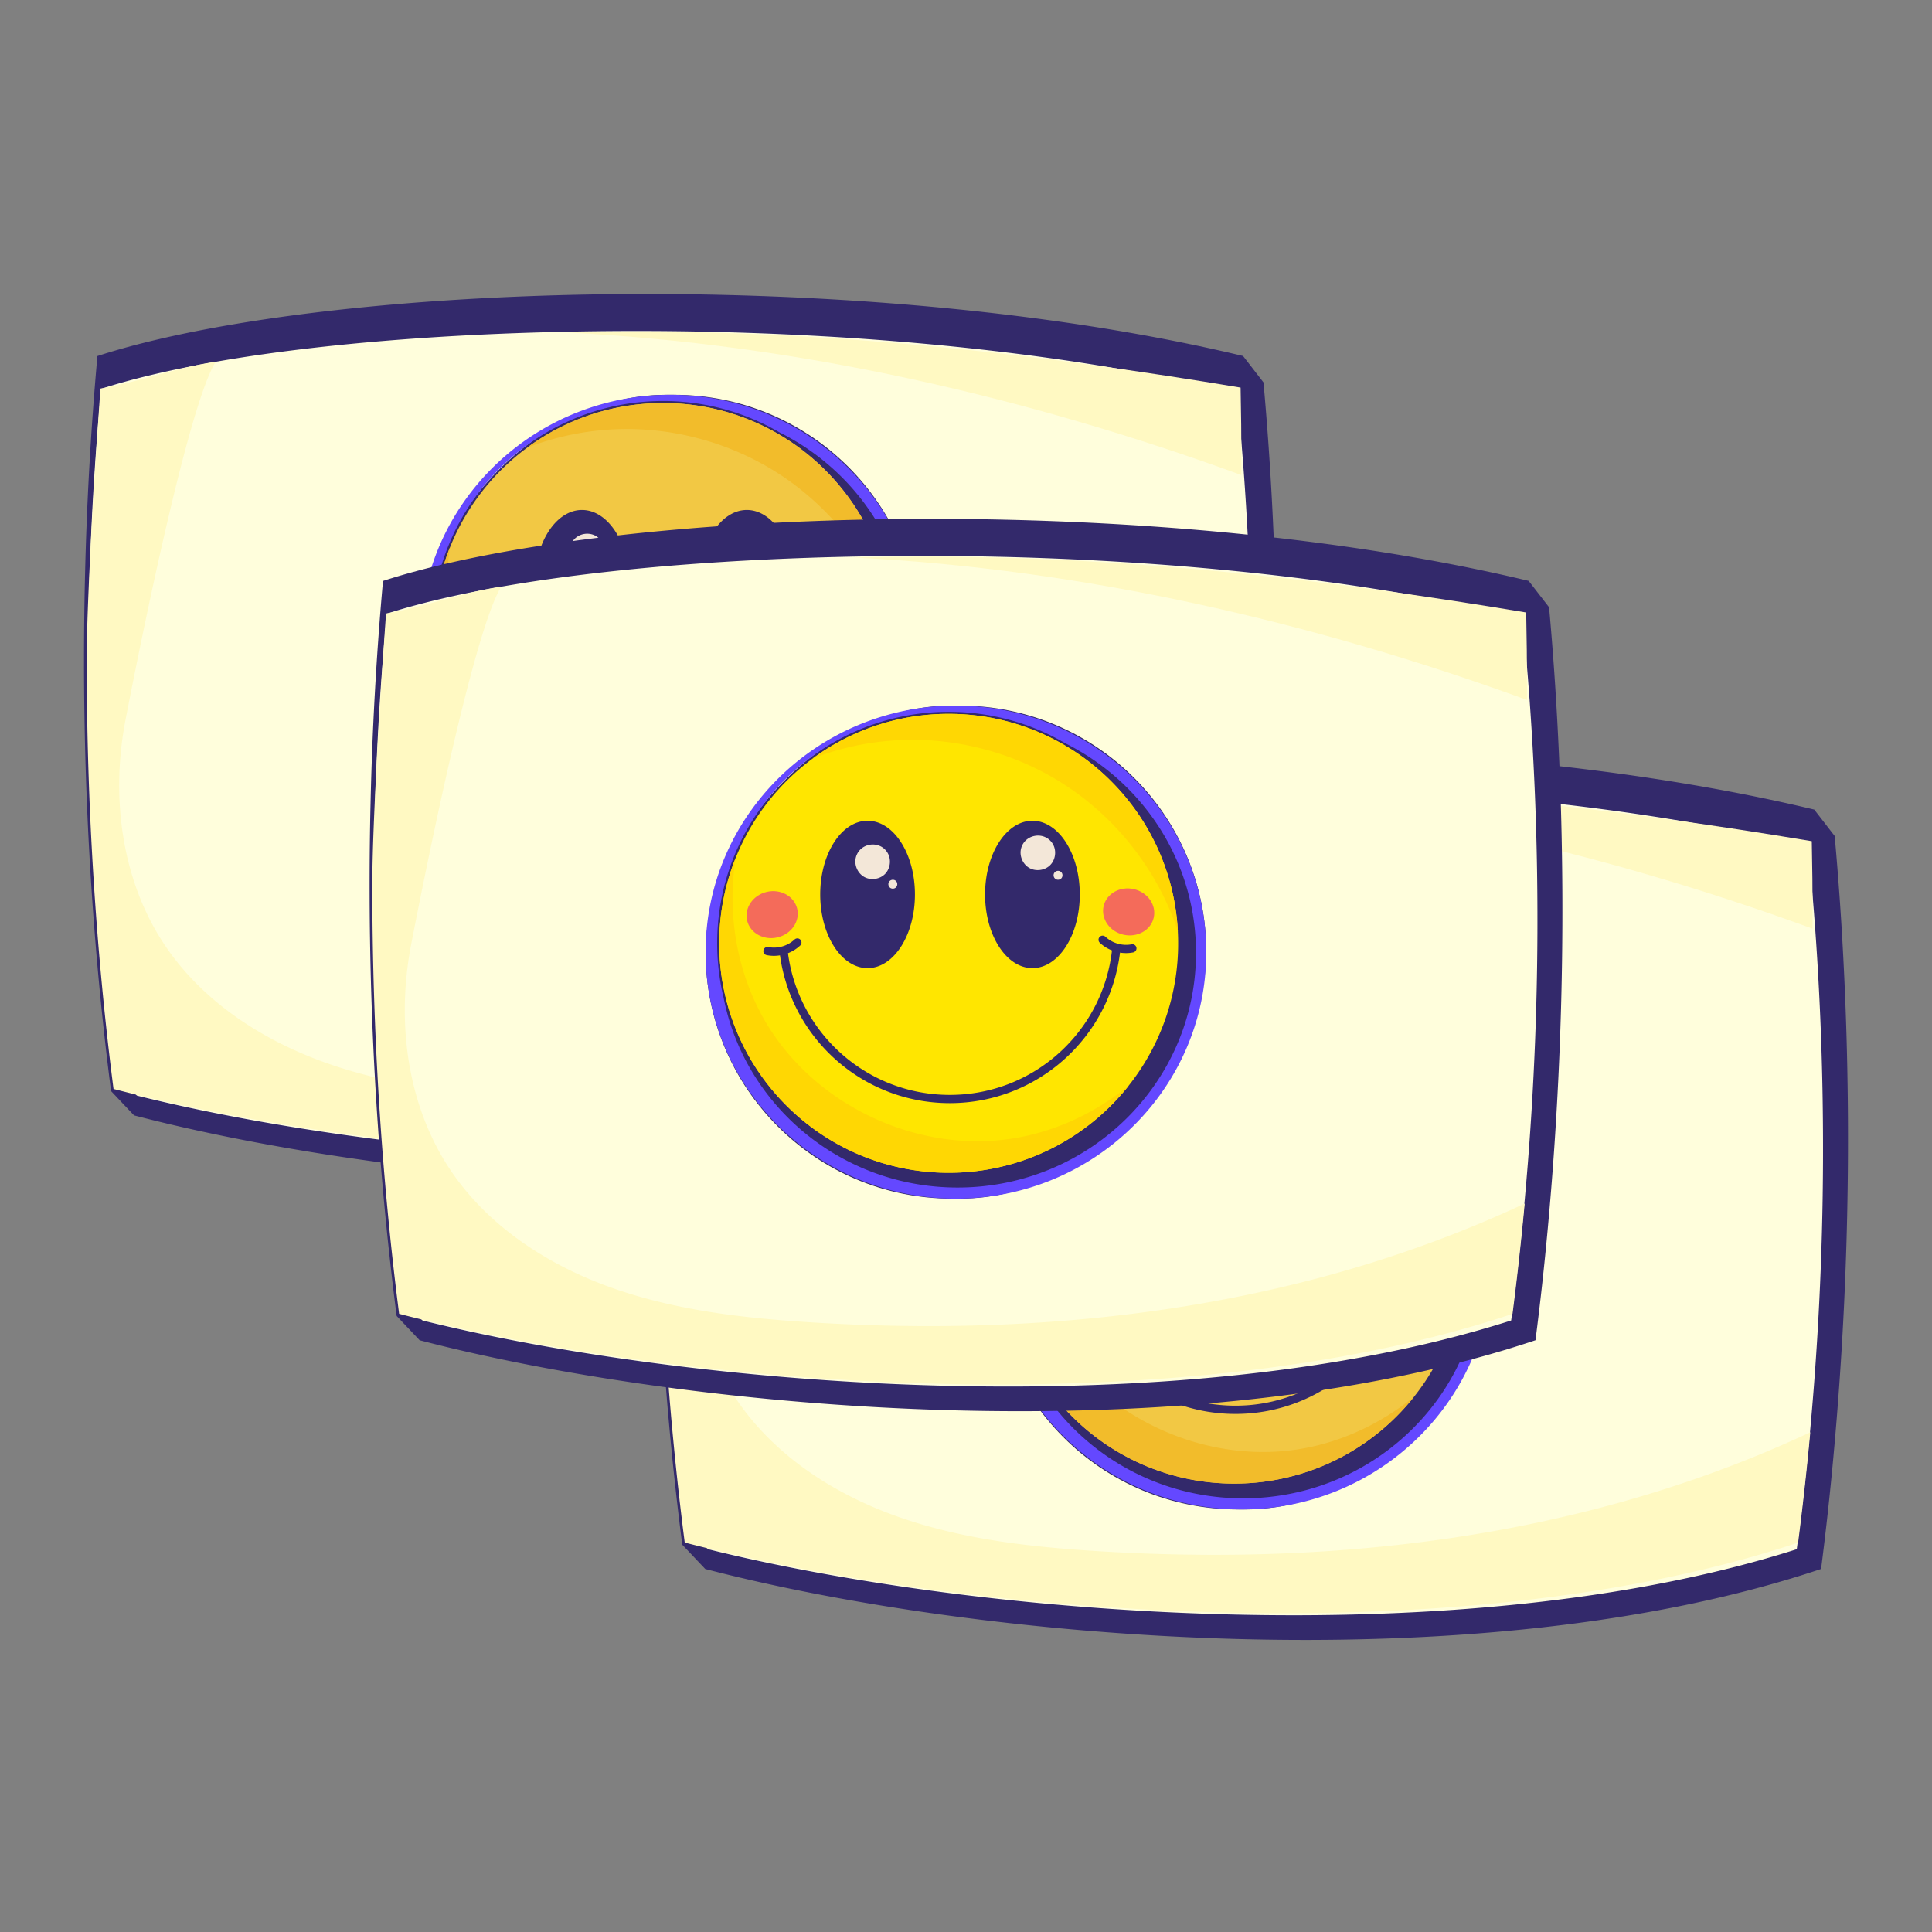 <svg xmlns="http://www.w3.org/2000/svg" width="230" height="230" fill="none"><rect width="100%" height="100%" fill="#808080" stroke="none"/><path fill="#33296B" d="M151.903 72.521a396.983 396.983 0 0 0-.405-11.393 382.652 382.652 0 0 0-1.083-15.6l.001-.001-2.435-3.148h-.001l-.113-.026C126.391 37.222 100.811 35 76.959 35c-26.6.001-51.044 2.763-65.261 7.355l-.102.033-.01.107a395.765 395.765 0 0 0-1.474 26.449l-.005.194c-.071 3.14-.107 6.288-.107 9.44 0 17.243 1.071 34.589 3.208 51.206l.014.107v.001l2.732 2.888v-.001.002c32.65 8.509 91.837 13.721 132.841 0a366.674 366.674 0 0 0 1.466-13.329 410.869 410.869 0 0 0 1.736-36.322c.013-3.54-.017-7.078-.094-10.609Z"/><path fill="#FFFEDC" d="M148.933 74.334c-.08-3.552-.21-7.087-.395-10.606a340.067 340.067 0 0 0-1.057-14.522h.001l-2.376-2.93h-.001l-.11-.026c-20.952-4.775-45.908-6.844-69.18-6.844-25.95.001-49.905 2.448-63.669 6.847l-.1.03-.008.1a351.689 351.689 0 0 0-1.44 24.62l-.004.18a367.11 367.11 0 0 0-.104 8.788c0 16.052 1.045 32.198 3.13 47.667l.013.1v.001l2.666 2.688v-.001.002c31.854 7.921 89.597 12.772 129.601 0 .551-4.093 1.03-8.235 1.431-12.408a365.08 365.08 0 0 0 1.694-33.811c.012-3.295-.017-6.59-.092-9.876Z"/><path fill="#FFF9C2" d="M147.784 55.037c0-2.97-.031-5.935-.095-8.894-23.48-3.92-47.381-6.643-71.189-6.643-2.975 0-5.95.031-8.923.092 27.31 1.368 54.511 7.603 80.205 16.964l.002-1.52Z"/><path fill="#FFF9C2" fill-rule="evenodd" d="M84.807 138.05c21.393 0 43.108-2.352 61.254-8.408a376.696 376.696 0 0 0 1.449-13.131c-8.222 3.848-16.83 6.883-25.618 9.145a164.636 164.636 0 0 1-12.887 2.759l-1.887.315c-10.552 1.704-21.266 2.432-31.973 2.362l-2.49-.031c-3.435-.062-6.868-.205-10.295-.422-7.975-.505-16.014-1.432-23.545-4.109-7.535-2.672-14.592-7.238-19.084-13.85-5.28-7.768-6.57-17.807-4.78-27.029 1.257-6.499 7.246-36.91 10.714-42.573-2.11.274-4.718.974-7.295 1.665-2.286.613-4.547 1.22-6.412 1.516-.245 3.427-1.635 23.498-1.635 32.319 0 17.192 1.066 34.487 3.192 51.056 18.146 4.718 44.466 8.416 71.292 8.416Z" clip-rule="evenodd"/><rect width="59.602" height="58.694" fill="#33296B" rx="29.347" transform="matrix(1 0 0 -1 50 105.694)"/><path fill="#F2C844" d="M100.923 76.377a4.36 4.36 0 0 1-.862.087c-.244 0-.487-.022-.728-.058-1.23 10.098-9.83 17.918-20.26 17.918-10.316 0-18.844-7.651-20.217-17.59-.24.035-.483.057-.726.057-.288 0-.577-.03-.862-.087a.489.489 0 1 1 .193-.96c.219.044.443.066.67.066a3.617 3.617 0 0 0 2.467-.97.491.491 0 0 1 .674.711 4.54 4.54 0 0 1-1.463.924c1.252 9.519 9.4 16.872 19.264 16.869 9.977.003 18.199-7.519 19.305-17.2a4.455 4.455 0 0 1-1.46-.92.49.49 0 0 1 .675-.71 3.617 3.617 0 0 0 3.138.904.489.489 0 1 1 .192.96Zm-26.002-6.893c0 4.842-2.524 8.769-5.638 8.769s-5.638-3.927-5.638-8.769c0-4.846 2.524-8.772 5.638-8.772s5.638 3.926 5.638 8.772Zm13.987-8.772c3.114 0 5.638 3.926 5.638 8.772 0 4.842-2.525 8.769-5.638 8.769-3.114 0-5.638-3.927-5.638-8.769 0-4.846 2.524-8.772 5.638-8.772Zm17.31 13.144c-.363-6.97-3.337-13.245-7.964-17.872a27.23 27.23 0 0 0-19.314-8 27.184 27.184 0 0 0-16.175 5.303 27.35 27.35 0 0 0-9.183 11.84A27.226 27.226 0 0 0 51.623 75.3a27.229 27.229 0 0 0 8.001 19.315 27.23 27.23 0 0 0 19.316 8 27.23 27.23 0 0 0 19.314-8 27.285 27.285 0 0 0 2.101-2.356 27.2 27.2 0 0 0 5.9-16.96c0-.484-.013-.962-.037-1.443Z"/><path fill="#6448FF" d="M51.379 75.3c0-15.22 12.339-27.56 27.56-27.56 5.06 0 9.8 1.361 13.876 3.743 9.236 4.609 15.567 14.046 15.567 24.941 0 15.436-12.706 27.948-28.379 27.948-13.818 0-25.329-9.725-27.861-22.603a27.66 27.66 0 0 1-.763-6.47ZM79.8 105.694c16.458 0 29.801-13.14 29.801-29.345C109.602 60.14 96.259 47 79.801 47 63.342 47 50 60.14 50 76.349c0 16.204 13.342 29.345 29.8 29.345Z"/><path fill="#F2BC2B" d="M78.94 102.615a27.23 27.23 0 0 0 19.314-8 27.285 27.285 0 0 0 2.101-2.356c-4.115 3.359-9.105 5.647-14.371 6.358-10.923 1.473-22.48-3.905-28.384-13.212-3.78-5.96-5.119-13.324-4.018-20.278A27.226 27.226 0 0 0 51.623 75.3a27.229 27.229 0 0 0 8.001 19.315 27.23 27.23 0 0 0 19.316 8ZM92.705 56.397c5.993 3.877 10.681 9.732 13.152 16.428.127.341.247.686.361 1.03-.363-6.968-3.337-13.244-7.964-17.87a27.23 27.23 0 0 0-19.314-8 27.184 27.184 0 0 0-16.175 5.302 33.091 33.091 0 0 1 9.808-2.149c7.042-.445 14.21 1.43 20.132 5.26Z"/><path fill="#F3E7D8" d="M68.894 67.404c.783.431 1.844.276 2.47-.363.627-.64.763-1.703.318-2.478-.926-1.614-3.382-1.247-3.805.56-.203.87.233 1.85 1.017 2.28ZM71.77 68.14a.55.55 0 0 0 .262.59.546.546 0 0 0 .637-.094.55.55 0 0 0 .082-.64c-.239-.412-.872-.319-.98.144ZM88.561 66.34c.784.432 1.845.277 2.472-.362.626-.636.762-1.703.317-2.475-.927-1.613-3.382-1.247-3.805.557-.204.873.233 1.85 1.016 2.28ZM91.438 67.08a.55.55 0 0 0 .263.59.552.552 0 0 0 .637-.094.55.55 0 0 0 .081-.639.534.534 0 0 0-.98.144Z"/><path fill="#F46B5A" d="M99.732 74.272c1.647.381 3.264-.52 3.613-2.015.349-1.498-.703-3.025-2.349-3.405-1.647-.385-3.264.517-3.614 2.015-.348 1.494.703 3.021 2.35 3.405ZM58.555 74.596c1.647-.381 2.698-1.908 2.35-3.402-.35-1.498-1.967-2.4-3.614-2.019-1.646.384-2.698 1.911-2.349 3.409.349 1.494 1.967 2.396 3.613 2.012Z"/><path fill="#33296B" d="M219.903 126.521a396.955 396.955 0 0 0-.405-11.393 382.667 382.667 0 0 0-1.083-15.6l.001-.001-2.435-3.148h-.001l-.113-.026C194.391 91.223 168.811 89 144.959 89c-26.6.001-51.044 2.763-65.261 7.356l-.102.032-.01.107a395.768 395.768 0 0 0-1.474 26.449l-.004.194a412.953 412.953 0 0 0-.108 9.44c0 17.243 1.071 34.589 3.208 51.206l.014.107v.001l2.732 2.888v-.001.002c32.65 8.509 91.837 13.721 132.841 0a366.674 366.674 0 0 0 1.466-13.329 410.866 410.866 0 0 0 1.736-36.322c.013-3.539-.017-7.078-.094-10.609Z"/><path fill="#FFFEDC" d="M216.933 128.333c-.08-3.551-.21-7.086-.395-10.605a340.11 340.11 0 0 0-1.057-14.522l.001-.001-2.376-2.93h-.001l-.11-.025c-20.952-4.775-45.908-6.844-69.179-6.844-25.951.001-49.906 2.448-63.67 6.847l-.1.031-.008.099a351.656 351.656 0 0 0-1.44 24.621l-.004.18c-.07 2.923-.105 5.853-.104 8.787 0 16.052 1.045 32.198 3.13 47.667l.013.1v.001l2.666 2.688v-.001.002c31.854 7.921 89.597 12.772 129.601 0 .551-4.093 1.03-8.235 1.431-12.408a365.076 365.076 0 0 0 1.694-33.811c.012-3.295-.017-6.589-.092-9.876Z"/><path fill="#FFF9C2" d="M215.784 109.037c0-2.969-.031-5.935-.095-8.894-23.48-3.92-47.381-6.643-71.189-6.643-2.975 0-5.949.031-8.923.092 27.311 1.368 54.511 7.603 80.205 16.964l.002-1.519Z"/><path fill="#FFF9C2" fill-rule="evenodd" d="M152.807 192.05c21.393 0 43.108-2.352 61.254-8.408a376.696 376.696 0 0 0 1.449-13.131c-8.222 3.848-16.83 6.883-25.618 9.145a164.636 164.636 0 0 1-12.887 2.759l-1.887.315c-10.552 1.704-21.266 2.432-31.973 2.362l-2.489-.031c-3.436-.062-6.87-.205-10.296-.422-7.975-.505-16.014-1.432-23.545-4.109-7.535-2.672-14.592-7.238-19.084-13.85-5.28-7.768-6.57-17.807-4.78-27.028 1.257-6.5 7.246-36.911 10.714-42.574-2.11.274-4.718.974-7.295 1.665-2.286.613-4.547 1.22-6.412 1.516-.245 3.427-1.635 23.498-1.635 32.319 0 17.192 1.066 34.487 3.192 51.056 18.146 4.718 44.466 8.416 71.292 8.416Z" clip-rule="evenodd"/><rect width="59.602" height="58.694" fill="#33296B" rx="29.347" transform="matrix(1 0 0 -1 118 179.694)"/><path fill="#F2C844" d="M168.923 150.378a4.398 4.398 0 0 1-1.589.028c-1.23 10.098-9.831 17.918-20.261 17.918-10.316 0-18.844-7.651-20.217-17.591-.24.036-.483.058-.726.058-.288 0-.577-.029-.862-.087a.489.489 0 1 1 .192-.959 3.615 3.615 0 0 0 3.138-.905.49.49 0 0 1 .674.711 4.52 4.52 0 0 1-1.463.924c1.252 9.519 9.4 16.872 19.264 16.869 9.977.003 18.199-7.519 19.305-17.2a4.435 4.435 0 0 1-1.459-.92.49.49 0 0 1 .674-.711 3.613 3.613 0 0 0 3.138.905.49.49 0 0 1 .192.96Zm-26.002-6.894c0 4.842-2.524 8.769-5.638 8.769s-5.638-3.927-5.638-8.769c0-4.846 2.524-8.772 5.638-8.772s5.638 3.926 5.638 8.772Zm13.987-8.772c3.114 0 5.638 3.926 5.638 8.772 0 4.842-2.524 8.769-5.638 8.769s-5.638-3.927-5.638-8.769c0-4.846 2.524-8.772 5.638-8.772Zm17.31 13.144c-.363-6.969-3.337-13.245-7.964-17.872a27.228 27.228 0 0 0-19.314-8 27.184 27.184 0 0 0-16.175 5.303 27.352 27.352 0 0 0-9.183 11.84 27.225 27.225 0 0 0-1.958 10.173 27.228 27.228 0 0 0 8 19.315 27.232 27.232 0 0 0 19.316 8 27.228 27.228 0 0 0 19.314-8 27.158 27.158 0 0 0 2.101-2.356 27.201 27.201 0 0 0 5.9-16.959c0-.485-.013-.963-.037-1.444Z"/><path fill="#6448FF" d="M119.379 149.3c0-15.221 12.339-27.56 27.561-27.56a27.4 27.4 0 0 1 13.874 3.743c9.237 4.609 15.568 14.046 15.568 24.941 0 15.436-12.706 27.948-28.379 27.948-13.818 0-25.329-9.725-27.861-22.603a27.65 27.65 0 0 1-.763-6.469Zm28.422 30.394c16.458 0 29.801-13.141 29.801-29.345 0-16.209-13.343-29.349-29.801-29.349C131.342 121 118 134.14 118 150.349c0 16.204 13.342 29.345 29.801 29.345Z"/><path fill="#F2BC2B" d="M146.94 176.615a27.228 27.228 0 0 0 19.314-8 27.158 27.158 0 0 0 2.101-2.356c-4.115 3.359-9.105 5.647-14.371 6.358-10.923 1.473-22.479-3.905-28.384-13.212-3.781-5.96-5.119-13.324-4.018-20.278a27.225 27.225 0 0 0-1.958 10.173 27.228 27.228 0 0 0 8 19.315 27.232 27.232 0 0 0 19.316 8ZM160.705 130.397c5.993 3.876 10.681 9.732 13.152 16.428.127.341.247.686.361 1.031-.363-6.969-3.337-13.245-7.964-17.872a27.228 27.228 0 0 0-19.314-8 27.184 27.184 0 0 0-16.175 5.303 33.115 33.115 0 0 1 9.809-2.149c7.041-.445 14.209 1.43 20.131 5.259Z"/><path fill="#F3E7D8" d="M136.894 141.404c.783.431 1.844.277 2.471-.363.626-.639.762-1.703.317-2.479-.926-1.612-3.382-1.246-3.805.561-.203.869.233 1.85 1.017 2.281ZM139.77 142.14a.552.552 0 0 0 .262.59.548.548 0 0 0 .637-.094.548.548 0 0 0 .082-.639c-.239-.413-.872-.32-.981.143ZM156.561 140.341c.784.431 1.845.276 2.472-.363.626-.636.762-1.703.317-2.475-.927-1.613-3.382-1.247-3.805.557-.203.873.233 1.85 1.016 2.281ZM159.438 141.081a.55.55 0 0 0 .263.589.552.552 0 0 0 .636-.093.55.55 0 0 0 .082-.64.534.534 0 0 0-.981.144Z"/><path fill="#F46B5A" d="M167.732 148.272c1.647.381 3.264-.52 3.613-2.015.349-1.498-.703-3.024-2.349-3.405-1.647-.385-3.264.517-3.614 2.015-.348 1.494.703 3.021 2.35 3.405ZM126.555 148.596c1.647-.381 2.698-1.908 2.35-3.402-.349-1.498-1.967-2.4-3.614-2.019-1.646.384-2.698 1.911-2.349 3.409.349 1.494 1.967 2.396 3.613 2.012Z"/><path fill="#33296B" d="M185.903 99.292a396.963 396.963 0 0 0-.405-11.393 382.64 382.64 0 0 0-1.083-15.6l.001-.001-2.435-3.147h-.001l-.113-.027c-21.476-5.13-47.056-7.353-70.908-7.353-26.6.001-51.044 2.763-65.261 7.356l-.102.033-.01.106a395.769 395.769 0 0 0-1.474 26.45l-.005.193c-.071 3.14-.107 6.288-.107 9.44 0 17.243 1.071 34.589 3.208 51.206l.014.108 2.732 2.888v-.001.002c32.65 8.509 91.837 13.721 132.841 0a366.674 366.674 0 0 0 1.466-13.329 410.866 410.866 0 0 0 1.736-36.322c.013-3.539-.017-7.078-.094-10.609Z"/><path fill="#FFFEDC" d="M182.933 101.105c-.08-3.552-.21-7.087-.395-10.606a340.055 340.055 0 0 0-1.057-14.522h.001l-2.376-2.93h-.001l-.11-.025c-20.952-4.776-45.908-6.845-69.179-6.845-25.951.001-49.906 2.448-63.67 6.847l-.1.03-.008.1a351.689 351.689 0 0 0-1.44 24.62l-.004.181a367.16 367.16 0 0 0-.105 8.788c0 16.051 1.046 32.198 3.13 47.666l.014.1v.001l2.666 2.688v-.001.002c31.854 7.921 89.597 12.773 129.601 0 .551-4.093 1.03-8.234 1.431-12.407a365.097 365.097 0 0 0 1.694-33.812c.012-3.294-.017-6.589-.092-9.875Z"/><path fill="#FFF9C2" d="M181.784 81.808c0-2.969-.031-5.935-.095-8.893-23.48-3.922-47.381-6.644-71.189-6.644-2.975 0-5.949.032-8.923.092 27.311 1.368 54.511 7.603 80.205 16.964l.002-1.519Z"/><path fill="#FFF9C2" fill-rule="evenodd" d="M118.807 164.821c21.393 0 43.108-2.352 61.254-8.408a376.906 376.906 0 0 0 1.449-13.13c-8.222 3.847-16.83 6.883-25.618 9.144a164.18 164.18 0 0 1-12.887 2.759l-1.887.315c-10.552 1.705-21.266 2.433-31.973 2.362l-2.489-.031c-3.436-.062-6.87-.205-10.296-.422-7.975-.504-16.014-1.432-23.545-4.109-7.535-2.672-14.592-7.238-19.084-13.85-5.28-7.768-6.57-17.807-4.78-27.028 1.257-6.5 7.246-36.911 10.714-42.574-2.11.274-4.718.974-7.295 1.665-2.286.614-4.547 1.22-6.412 1.517-.245 3.426-1.635 23.497-1.635 32.318 0 17.193 1.066 34.487 3.192 51.056 18.146 4.718 44.466 8.416 71.292 8.416Z" clip-rule="evenodd"/><rect width="59.602" height="58.694" fill="#33296B" rx="29.347" transform="matrix(1 0 0 -1 84 142.694)"/><path fill="#FFE600" d="M134.923 113.378a4.398 4.398 0 0 1-1.589.028c-1.23 10.098-9.831 17.918-20.261 17.918-10.316 0-18.844-7.651-20.217-17.591a4.89 4.89 0 0 1-.726.058c-.288 0-.577-.029-.862-.087a.489.489 0 1 1 .192-.959 3.614 3.614 0 0 0 3.138-.905.49.49 0 0 1 .674.711 4.532 4.532 0 0 1-1.463.924c1.252 9.519 9.4 16.872 19.264 16.869 9.977.003 18.199-7.519 19.305-17.2a4.435 4.435 0 0 1-1.459-.92.49.49 0 0 1 .674-.711 3.613 3.613 0 0 0 3.138.905.49.49 0 0 1 .192.96Zm-26.002-6.894c0 4.842-2.524 8.769-5.638 8.769s-5.638-3.927-5.638-8.769c0-4.846 2.524-8.772 5.638-8.772s5.638 3.926 5.638 8.772Zm13.987-8.772c3.114 0 5.638 3.926 5.638 8.772 0 4.842-2.524 8.769-5.638 8.769s-5.638-3.927-5.638-8.769c0-4.846 2.524-8.772 5.638-8.772Zm17.31 13.144a27.224 27.224 0 0 0-7.964-17.872 27.228 27.228 0 0 0-19.314-8 27.186 27.186 0 0 0-16.175 5.303 27.348 27.348 0 0 0-9.183 11.84 27.223 27.223 0 0 0-1.958 10.173 27.227 27.227 0 0 0 8 19.315 27.231 27.231 0 0 0 19.316 8 27.228 27.228 0 0 0 19.314-8 27.158 27.158 0 0 0 2.101-2.356 27.201 27.201 0 0 0 5.9-16.959c0-.485-.013-.963-.037-1.444Z"/><path fill="#6448FF" d="M85.379 112.3c0-15.22 12.339-27.56 27.561-27.56 5.059 0 9.799 1.362 13.874 3.743 9.237 4.609 15.568 14.046 15.568 24.941 0 15.436-12.706 27.948-28.379 27.948-13.818 0-25.329-9.725-27.861-22.603a27.655 27.655 0 0 1-.763-6.469Zm28.422 30.394c16.458 0 29.801-13.141 29.801-29.345C143.602 97.14 130.259 84 113.801 84 97.342 84 84 97.14 84 113.349c0 16.204 13.342 29.345 29.801 29.345Z"/><path fill="#FFD703" d="M112.94 139.615a27.228 27.228 0 0 0 19.314-8 27.158 27.158 0 0 0 2.101-2.356c-4.115 3.359-9.105 5.647-14.371 6.358-10.923 1.473-22.48-3.905-28.384-13.212-3.78-5.96-5.119-13.324-4.018-20.278a27.223 27.223 0 0 0-1.958 10.173 27.227 27.227 0 0 0 8 19.315 27.231 27.231 0 0 0 19.316 8ZM126.705 93.397c5.993 3.876 10.681 9.732 13.152 16.428.127.341.247.686.361 1.031a27.224 27.224 0 0 0-7.964-17.872 27.228 27.228 0 0 0-19.314-8 27.186 27.186 0 0 0-16.175 5.303 33.094 33.094 0 0 1 9.809-2.149c7.041-.445 14.209 1.43 20.131 5.26Z"/><path fill="#F3E7D8" d="M102.894 104.404c.783.431 1.844.277 2.471-.363.626-.639.762-1.703.317-2.479-.926-1.612-3.382-1.246-3.805.561-.203.869.233 1.85 1.017 2.281ZM105.77 105.14a.552.552 0 0 0 .262.59.548.548 0 0 0 .637-.094.548.548 0 0 0 .082-.639c-.239-.413-.872-.32-.981.143ZM122.561 103.341c.784.431 1.845.276 2.472-.363.626-.636.762-1.703.317-2.475-.927-1.613-3.382-1.247-3.805.557-.203.873.233 1.85 1.016 2.281ZM125.438 104.081a.55.55 0 0 0 .263.589.552.552 0 0 0 .636-.093.55.55 0 0 0 .082-.64.534.534 0 0 0-.981.144Z"/><path fill="#F46B5A" d="M133.732 111.272c1.647.381 3.264-.52 3.613-2.015.349-1.498-.703-3.024-2.349-3.405-1.647-.385-3.264.517-3.614 2.015-.348 1.494.703 3.021 2.35 3.405ZM92.555 111.596c1.647-.381 2.698-1.908 2.35-3.402-.35-1.498-1.967-2.4-3.614-2.019-1.646.384-2.698 1.911-2.349 3.409.349 1.494 1.967 2.396 3.613 2.012Z"/></svg>